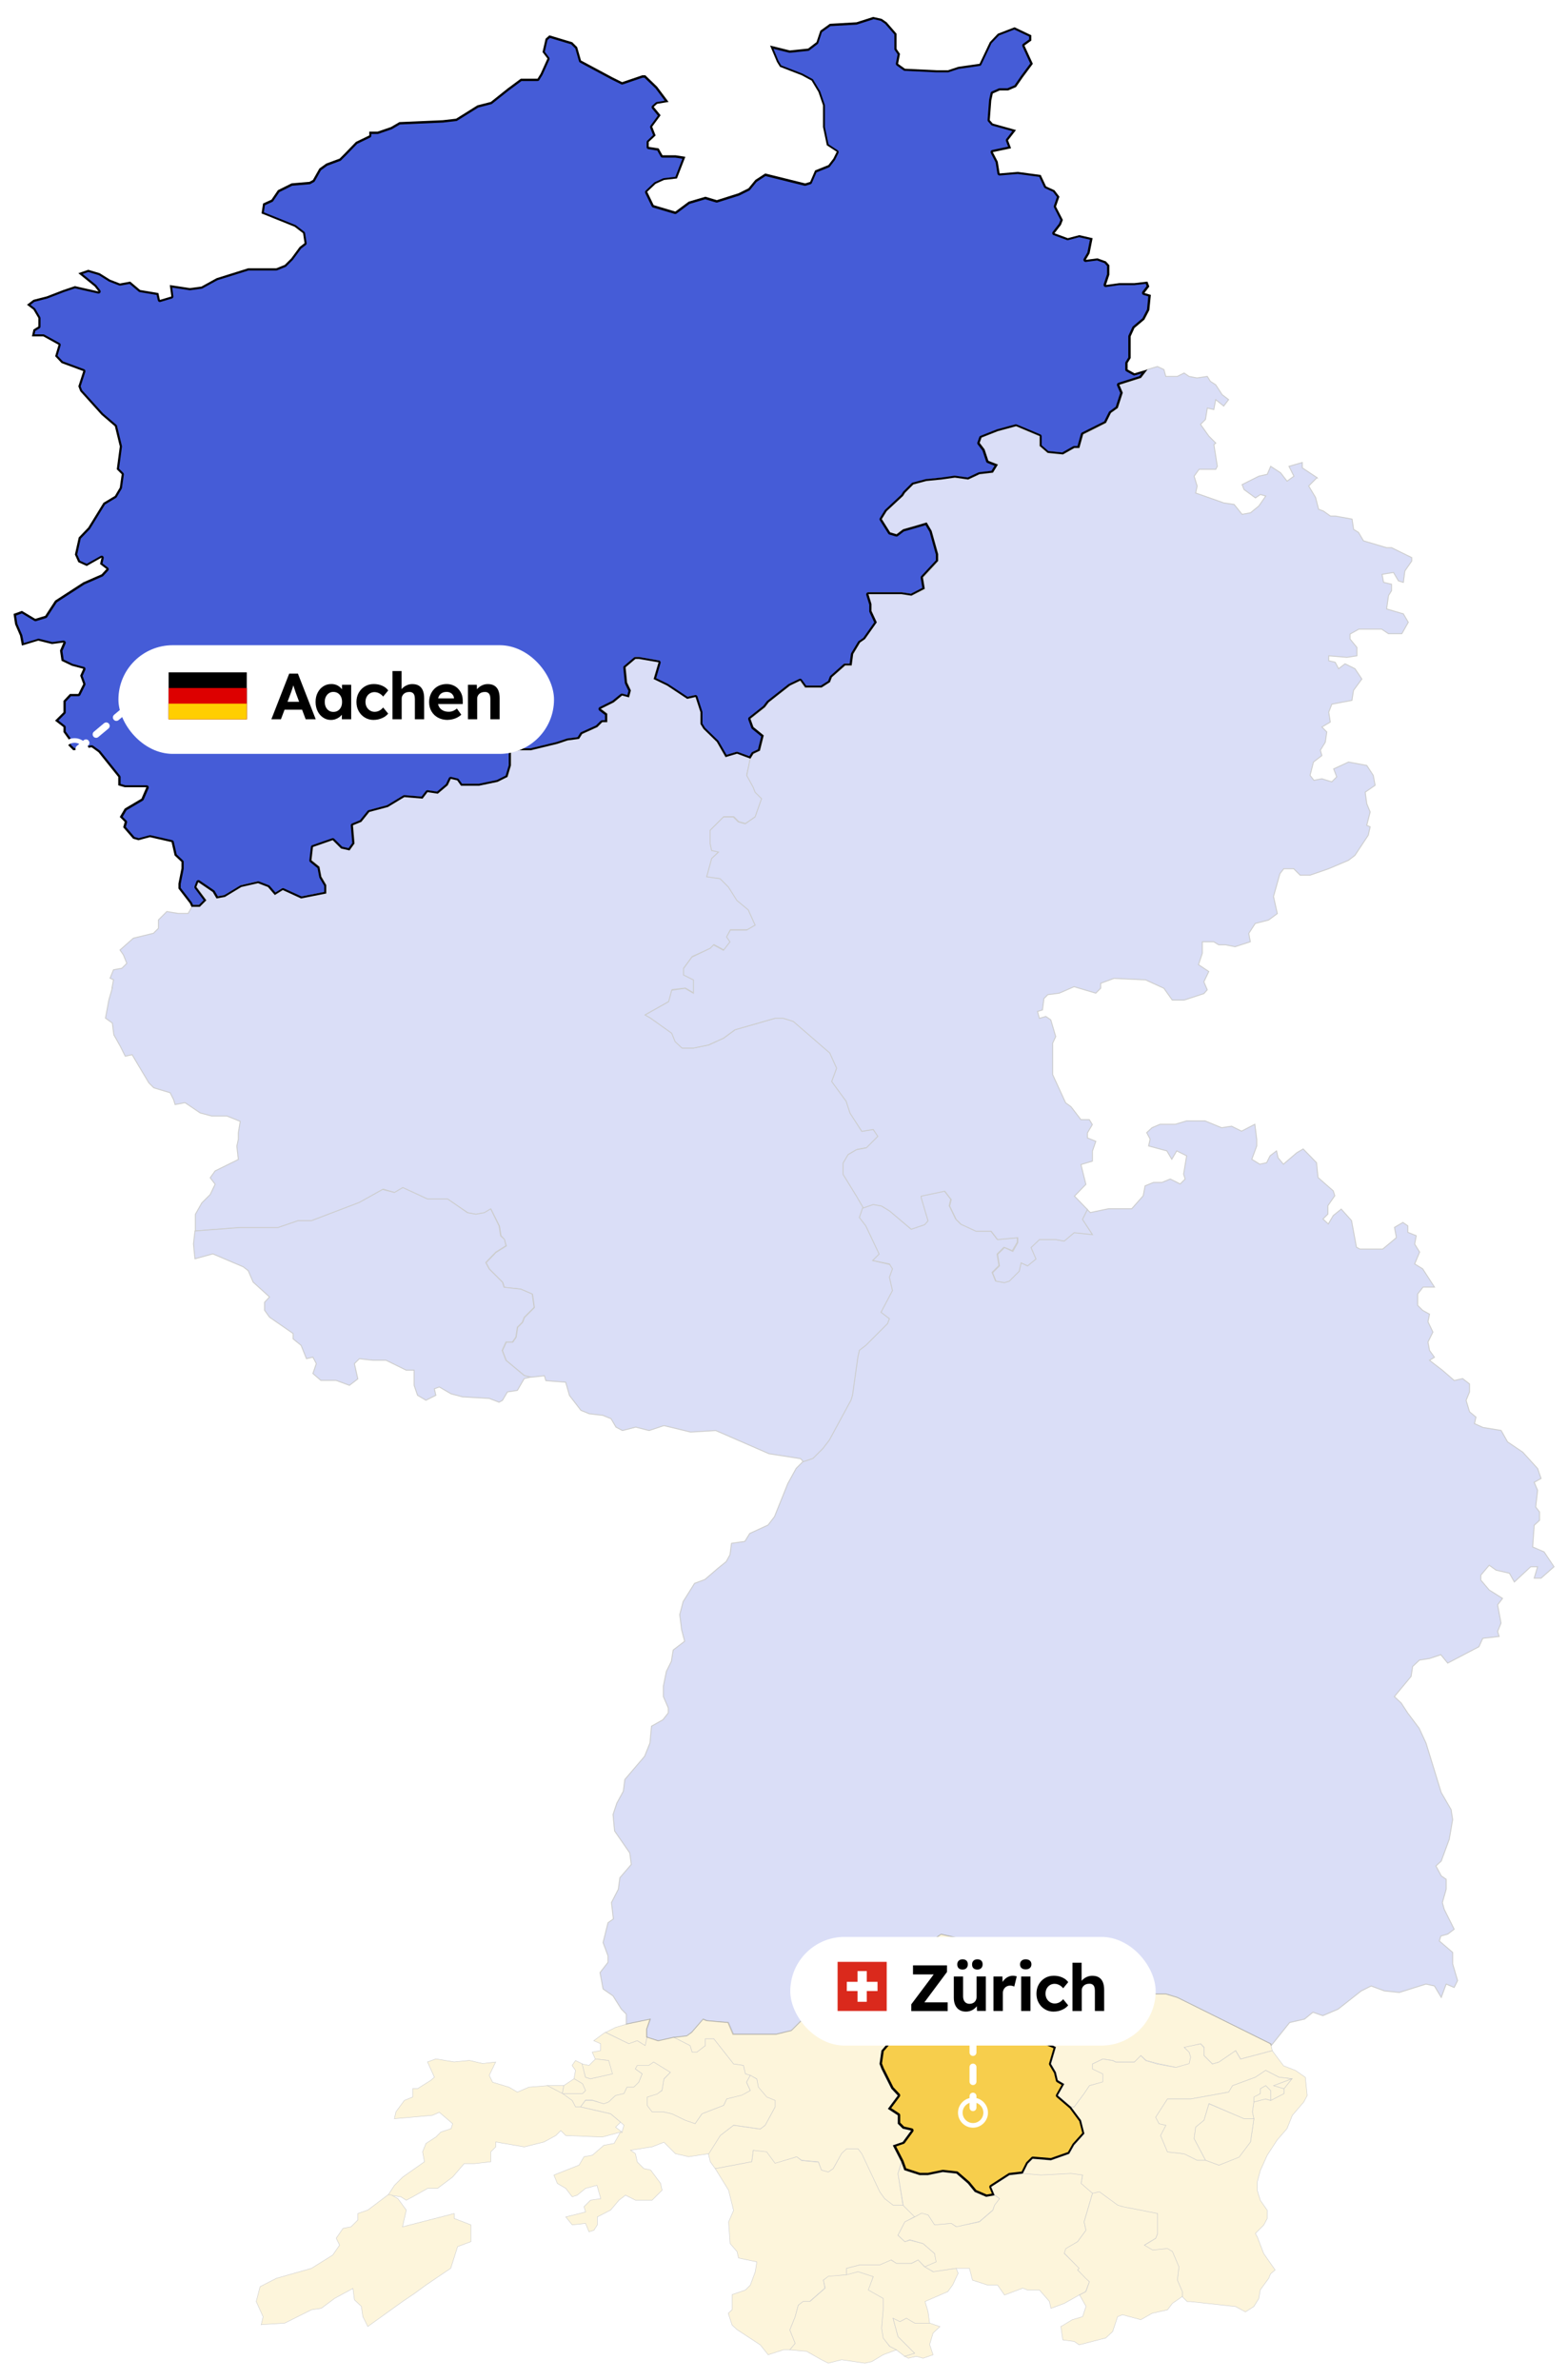 <?xml version="1.0" encoding="utf-8"?>
<svg xmlns="http://www.w3.org/2000/svg" id="Layer_1" version="1.1" viewBox="0 0 340 516">
  
  <defs>
    <style>
      .st0 {
        filter: url(#drop-shadow-2);
      }

      .st1 {
        fill-rule: evenodd;
      }

      .st1, .st2, .st3 {
        stroke: #000;
        stroke-miterlimit: 10;
      }

      .st1, .st3 {
        stroke-width: .1px;
      }

      .st1, .st3, .st4 {
        fill: #f7ce4c;
      }

      .st2 {
        stroke-width: .2px;
      }

      .st2, .st5 {
        fill: #455cd7;
      }

      .st6 {
        fill: #fff;
      }

      .st7 {
        stroke-dasharray: 2.86 2.86;
      }

      .st7, .st8, .st9 {
        fill: none;
        stroke: #fff;
        stroke-linecap: round;
        stroke-linejoin: round;
        stroke-width: 1.5px;
      }

      .st10 {
        fill: #da291c;
      }

      .st11 {
        filter: url(#drop-shadow-1);
      }

      .st12 {
        fill: #d00;
      }

      .st13 {
        fill: #ffce00;
      }

      .st14 {
        opacity: .2;
      }

      .st9 {
        stroke-dasharray: 3.15 3.15;
      }
    </style>
    <filter filterUnits="userSpaceOnUse" height="56.88" id="drop-shadow-1" width="137.52" x="-2.28" y="124.68">
      <feOffset dx="0" dy="5"/>
      <feGaussianBlur result="blur" stdDeviation="5"/>
      <feFlood flood-color="#000" flood-opacity=".4"/>
      <feComposite in2="blur" operator="in"/>
      <feComposite in="SourceGraphic"/>
    </filter>
    <filter filterUnits="userSpaceOnUse" height="71.76" id="drop-shadow-2" width="109.44" x="156.36" y="404.76">
      <feOffset dx="0" dy="5"/>
      <feGaussianBlur result="blur1" stdDeviation="5"/>
      <feFlood flood-color="#000" flood-opacity=".4"/>
      <feComposite in2="blur1" operator="in"/>
      <feComposite in="SourceGraphic"/>
    </filter>
  </defs>
  <g class="st14">
    <path class="st3" d="M225.42,430.87l2.15,1.4,1.82.41h2.89l2.48-.74,2.48-1.82,8.01,1.07h3.96l.74,1.07h2.81l2.56.83,20.22,9.99.33,1.49-6.85,1.82-1.07-1.82-3.63,2.48-1.4.41-1.82-1.82v-1.82l-.74-.74-3.55.83,1.07.99.33,1.07-.33,1.49-2.89.74-3.96-.83-2.48-.66-1.16-1.07-1.4,1.4h-4.04l-.66-.33-2.15-.33-2.23,1.07v1.07l2.23,1.07v1.82l-2.89.74-1.16,1.73-2.15,2.89h-.66l-2.89-2.48,1.4-2.48-1.4-.83-.41-1.73-1.07-1.82,1.07-3.63-.66-.33-3.63-1.49.33-1.82-1.07-.66-5.36-2.15-.83-1.16,1.16-.66,2.48,1.07,1.82-2.48-1.07-2.97-1.07.41.74-1.49h1.4l2.23.74Z" id="Thurgau_CH"/>
    <path class="st3" d="M195.13,439.12l-1.49,2.48-2.48,2.97-.41,2.89.41,1.07,2.15,4.29,1.4,1.49-2.15,2.89,2.15,1.4v1.82l1.07,1.07,1.82.41-1.82,2.48-2.15.74,1.82,3.55-.74,2.56,1.07,6.85h-2.15l-1.82-1.4-1.07-1.49-3.96-8.25-.74-1.07h-2.48l-1.07,1.07-1.82,3.22-1.07.74-1.49-.41-.66-1.82-3.63-.33-1.07-.74-4.7,1.49-1.82-2.48-2.89-.41-.33,2.48-7.92,1.49-1.07-1.49-.41-1.73,2.56-3.96,2.89-2.23,5.78.83,1.07-.83,2.15-3.96v-1.4l-1.82-.74-1.82-2.15-.33-1.82-1.4-.74-1.07-.33-.41-1.82-2.15-.33-4.29-5.45h-1.82v1.49l-1.82,1.4h-1.07l-.41-1.4-3.55-1.82,2.89-.33,1.07-.83,2.48-2.81.83.33,4.62.41,1.07,2.48h9.41l3.22-.74,2.15-2.15,2.89-1.07,1.07-1.07,5.03-.33,2.89.33,1.49,2.15,3.22,1.07h4.7Z" id="Aargau_CH"/>
    <path class="st3" d="M140.33,441.68l-.41,1.82-1.73-1.07-1.82.66-5.03-2.48,2.15-1.07,2.48-.74,5.12-1.07-.83,2.15.08,1.82Z" id="Basel-Stadt_CH"/>
    <path class="st1" d="M146.1,441.68l3.55,1.82.41,1.4h1.07l1.82-1.4v-1.49h1.82l4.29,5.45,2.15.33.41,1.82,1.07.33-.83,1.49.83,1.82-1.82,1.07-3.3.74-.66,1.4-4.7,1.82-1.49,2.15-2.15-.74-2.89-1.4-1.73-.41h-2.56l-1.07-1.4v-1.82l2.15-.74,1.07-.66.41-2.48,1.4-1.49-3.63-2.23-1.07.83h-2.48l-.41.66,1.49,1.07-.74,1.82-1.07,1.07h-1.49l-.66,1.4-1.82.41-1.49,1.4-1.07.41-2.48-.83h-1.49l-1.07,1.49h-1.07l-.74-1.4-2.15-1.49h4.37l.66-.66-.66-1.49-1.82-1.07.33-1.82-.74-1.07.74-1.07,1.49.74.66,2.89,1.07.33,4.7-1.07-.74-2.89-2.89-.33-.66-1.49,1.82-.33v-1.49l-1.49-.66,2.48-1.82,5.12,2.48,1.82-.66,1.73,1.07.41-1.82,2.48.74,3.3-.74ZM122.25,452.16l-.33,1.73-3.3-1.73h3.63Z" id="Basel-Landschaft_CH"/>
    <path class="st1" d="M275.85,444.57l2.48,3.3,2.56.99,2.15,1.49.41,3.96-.74,1.4-2.48,2.89-1.16,2.89-2.15,2.48-2.15,3.3-1.49,3.3-.66,2.48v1.82l.66,2.15,1.49,2.15v1.82l-.74,1.4-1.82,1.82.41.74,1.4,3.63,2.48,3.55-.99.83-.41.99-1.82,2.48-.33,1.9-1.07,1.73-1.82,1.16-2.15-1.16-9.74-1.07h-.74l-1.07-1.07v-1.07l-1.07-2.48.33-2.89-1.4-3.3-1.07-.66-3.3.33-1.73-1.07,2.48-1.49.41-1.07v-4.29l-7.59-1.49-1.07-.33-3.96-2.89-1.49.33-2.48-2.15.33-1.82-2.48-.33-6.6.33-3.88-.33,1.07-2.15,1.07-1.07,3.96.33,3.96-1.4,1.07-1.82,2.15-2.48-.66-2.97-2.15-2.89h.66l2.15-2.89,1.16-1.73,2.89-.83v-1.73l-2.23-1.07v-1.07l2.23-1.07,2.15.33.66.33h4.04l1.4-1.4,1.07,1.07,2.48.74,4.04.74,2.89-.83.33-1.4-.33-1.07-1.07-1.07,3.55-.74.74.83v1.73l1.82,1.82,1.4-.41,3.63-2.48,1.07,1.82,6.85-1.82ZM271.89,459.35l-.33-1.49.33-2.15,2.48-.66,1.16.33,2.89-1.49v-1.07l1.73-2.15-2.81-.33-2.89-1.49-2.23,1.49-4.95,1.82-.83,1.4-8.25,1.49h-5.03l-1.82,2.81-.74,1.16.74,1.4,1.49.33-1.16,2.23,1.49,3.55,3.63.41,2.81,1.4h1.82l2.89,1.07,4.37-1.82,2.48-3.22.74-5.03Z" id="Sankt_Gallen_CH"/>
    <path class="st1" d="M129.1,446.39l2.89.33.83,2.89-4.79,1.07-1.07-.33-.74-2.89,1.49.33,1.4-1.4ZM122.25,452.16l2.23-1.49,1.82,1.07.66,1.49-.66.66h-4.37l.33-1.73ZM134.88,462.23l.41-1.49-.74-.66-2.15-1.82-6.52-1.49,1.07-1.4h1.49l2.48.74,1.07-.41,1.49-1.4,1.82-.41.66-1.4h1.49l1.07-1.07.74-1.82-1.49-1.07.41-.74h2.48l1.07-.74,3.63,2.23-1.4,1.4-.41,2.48-1.07.83-2.15.66v1.82l1.07,1.4h2.48l1.82.41,2.89,1.4,2.15.74,1.49-2.15,4.7-1.82.66-1.4,3.3-.83,1.82-.99-.83-1.82.83-1.49,1.4.83.33,1.73,1.82,2.15,1.82.74v1.4l-2.15,3.96-1.07.83-5.78-.83-2.89,2.23-2.48,3.96-4.37.66-2.89-.66-2.48-2.48-2.56.99-4.7.74,1.07.74.41,1.82,1.4,1.4,1.49.33,2.15,2.89.33,1.49-2.15,2.15h-3.63l-2.15-1.07-1.4,1.07-1.82,2.15-2.89,1.49v1.73l-.74,1.16-1.07.33-.74-1.82-2.89.33-1.4-1.73,4.29-1.07-.33-1.16,1.4-1.4,2.23-.33-.83-2.89-2.48.66-1.82,1.49-1.07.33-1.4-1.82-1.82-1.07-.74-1.82,5.45-2.15,1.07-1.82,1.82-.33,2.48-2.15,2.23-.41,1.4-2.48h.33Z" id="Solothurn_CH"/>
    <path class="st3" d="M104.59,447.38l2.89-.33-1.4,2.89.74,1.49,3.55,1.07,1.82,1.07,2.48-1.07,4.04-.33,3.3,1.73,2.06,1.49.74,1.4h1.07l6.52,1.49,2.15,1.82-1.07,1.07,1.4,1.07h-.33l-3.96,1.07-7.92-.33-1.07-1.07-1.07,1.07-2.56,1.4-4.29,1.07-6.19-1.07v1.07l-1.07,1.07v2.15l-3.55.41h-2.23l-2.48,2.89-3.3,2.48h-2.15l-3.22,1.82-1.4.74-1.16-.74-2.15-.33h-.66l1.4-2.15,1.82-1.82,4.7-3.3-.41-2.15.74-1.82,2.15-1.4,1.07-1.07,2.23-.74.33-1.07-2.89-2.48-1.49.66-8.25.74.33-1.49,1.82-2.48,1.82-.74v-1.82h1.07l2.89-1.82.74-.66-1.49-3.3,1.82-.66,3.96.66,3.3-.33,2.81.66Z" id="Jura_CH"/>
    <path class="st3" d="M56.64,504l.41-1.73-1.49-3.3.83-3.22,3.55-1.82,7.59-2.15,4.62-2.89,1.49-2.15-.74-1.49,1.49-2.15,1.73-.33,1.49-1.49v-1.4l2.15-.74,4.37-3.3h.66l1.49.83,1.82,2.48-.83,3.63,11.22-2.89v1.07l3.63,1.4v3.63l-2.89,1.07-1.49,4.7-5.36,3.63-2.48,1.82-2.56,1.73-7.59,5.45-1.07-2.15-.33-2.23-1.49-1.4-.33-2.48-3.96,2.15-2.89,2.15-2.15.33-5.78,2.89-5.12.33Z" id="Neuchtel_CH"/>
    <path class="st3" d="M195.79,478.08l2.56,2.48-2.15,1.16-1.49,2.89,1.49,1.4,1.07-.33,2.89.74,2.48,2.15.41,1.82-2.48,1.07-1.49-1.49-1.49.74h-3.22l-1.07-.74-2.48,1.07h-4.37l-2.89.74v1.4l-3.96.41-1.07.74.33,1.73-3.3,2.89h-1.4l-1.07.83-.66,2.48-1.16,2.89,1.16,2.89-1.16,1.4h-1.4l-3.3,1.07-1.73-2.15-5.03-3.3-1.07-.99-.83-2.56.83-.74v-3.3l2.89-.99,1.07-1.07,1.07-2.89.33-2.15-3.96-.83-.33-1.4-1.49-1.73-.33-4.7,1.07-2.48-1.07-4.37-2.89-4.7,7.92-1.49.33-2.48,2.89.33,1.82,2.48,4.7-1.4,1.07.83,3.63.33.66,1.73,1.49.41,1.07-.74,1.82-3.3,1.07-.99h2.48l.83,1.07,3.88,8.25,1.07,1.49,1.82,1.4h2.15Z" id="Lucerne_CH"/>
    <path class="st3" d="M198.35,480.64l-2.48-2.48-1.16-6.93.83-2.48.66,1.73,3.3,1.07h1.73l3.3-.66,2.81.33,2.48,2.15,1.49,1.82,2.48,1.07,1.9-.33,1.07.74-1.07,1.4-.41,1.07-2.89,2.48-4.95,1.16-1.16-.74-3.63.33-1.4-2.15-1.49-.33-1.4.74Z" id="Zug_CH"/>
    <path class="st3" d="M207.35,491.78l-4.95.74-1.9-1.07,2.48-1.07-.33-1.82-2.48-2.15-2.89-.83-1.07.41-1.49-1.4,1.49-2.89,2.15-1.07,1.49-.83,1.4.41,1.4,2.15,3.63-.33,1.07.74,5.03-1.07,2.89-2.48.41-1.16,1.07-1.4-1.07-.83-.83-1.73,4.04-2.48,2.89-.41,3.96.33,6.52-.33,2.48.33-.33,1.82,2.48,2.15-1.82,6.19.41,1.82-1.82,2.48-2.48,1.49-.41,1.07,3.3,3.22-.41.33,1.82,1.82.74.74-.83,2.15-1.4.74-3.22,1.82-2.89,1.07-.33-1.49-2.15-2.48h-2.56l-1.07-.41-3.96,1.49-1.49-2.15h-2.15l-3.3-1.07-.66-2.56h-2.89Z" id="Schwyz_CH"/>
    <path class="st3" d="M234.09,497.56l1.4-.74.74-2.15-.83-.74-1.73-1.82.33-.33-3.22-3.3.33-.99,2.56-1.49,1.82-2.48-.41-1.82,1.82-6.19,1.49-.33,3.96,2.89,1.07.33,7.59,1.49v4.29l-.41,1.07-2.48,1.49,1.82,1.07,3.22-.33,1.07.66,1.4,3.3-.33,2.89,1.07,2.48v1.07l-2.15,1.49-1.07,1.4-3.3.74-2.48,1.4-3.96-1.07-1.07.41-1.07,3.22-1.49,1.4-5.78,1.49-1.07-.74-2.48-.33-.41-2.89,2.48-1.49,2.23-.66.74-2.23-1.4-2.48Z" id="Glarus_CH"/>
    <path class="st3" d="M200.5,491.45l1.82,1.07,5.03-.74.41,1.07-1.16,2.48-1.07,1.49-4.95,2.15.66,2.23.33,2.48h-3.22l-1.82-1.07-1.4.74-1.49-.74,1.07,3.96,3.63,3.63-2.15.66-1.82-1.4-1.4-.74-1.49-1.82-.33-2.15.33-3.96v-2.48l-3.3-1.82,1.16-2.89-3.3-1.07-2.48.74v-1.49l2.89-.74h4.29l2.48-1.07,1.16.74h3.3l1.4-.74,1.4,1.49Z" id="Nidwalden_CH"/>
    <path class="st1" d="M194.39,509.44l-2.89,1.07-2.48,1.49-1.49.33-5.03-.74-2.89.74-1.49-.74-3.22-1.82-3.63-.33,1.16-1.4-1.16-2.89,1.16-2.89.66-2.48,1.07-.83h1.49l3.3-2.89-.41-1.73,1.07-.83,3.96-.33,2.48-.66,3.3,1.07-1.07,2.89,3.22,1.82v2.48l-.33,3.96.33,2.15,1.4,1.82,1.49.74ZM196.2,510.85l2.15-.66-3.63-3.63-1.07-3.96,1.49.74,1.4-.74,1.82,1.07h3.3l2.15.74-1.49,1.4-.74,2.48.74,2.23-2.15.74-1.49-.41-1.73.41-.74-.41Z" id="Obwalden_CH"/>
    <path class="st3" d="M271.89,455.71l-.33,2.15.33,1.49h-2.15l-7.59-3.3-1.07,3.63-1.82,1.49-.33,2.48,2.48,4.7h-1.82l-2.81-1.4-3.63-.41-1.49-3.55,1.16-2.23-1.49-.33-.74-1.4.74-1.16,1.82-2.81h5.03l8.25-1.49.83-1.4,4.95-1.82,2.23-1.49,2.89,1.49,2.81.33-3.96,1.49,2.23.66v1.07l-2.89,1.49v-2.15l-1.07-1.07-1.16.66v1.07l-1.4.83v.99Z" id="Appenzell_Ausserrhoden_CH"/>
    <path class="st1" d="M280.14,450.68l-1.73,2.15-2.23-.66,3.96-1.49ZM271.89,459.35l-.74,5.03-2.48,3.3-4.37,1.73-2.89-1.07-2.48-4.7.33-2.48,1.82-1.49,1.07-3.55,7.59,3.22h2.15ZM275.52,455.38l-1.07-.33-2.56.66v-1.07l1.4-.74v-1.07l1.16-.66,1.07,1.07v2.15Z" id="Appenzell_Innerrhoden_CH"/>
    <path class="st1" d="M225.42,430.87l-2.23-.74h-1.4l-.74,1.49-2.89,1.73-2.89-.33-1.82-1.4v-2.89h-3.22l-3.3,3.55-1.73-.66-3.3.66-3.22,1.49h-1.07l-3.22-1.82-1.82-2.89.74-1.07,2.48-1.49.41-1.73,1.4-1.82,5.03-1.07,1.16-.41-.83-1.4,1.16-.74,3.3.74.33,2.89h1.4l.33-2.15h1.82l1.82,2.48h2.15l.41,1.07-1.07,1.82,1.07,2.89,3.22-.74.74-1.82h1.82l2.48,1.49,1.82,1.4-.33,1.49ZM206.27,437.72l-.74,2.48-1.07.41-1.4-1.07,1.4-1.82h1.82Z" id="Schaffhausen_CH"/>
  </g>
  <g class="st14">
    <path class="st2" d="M24.28,214.22l.33-1.82-.74-.33.74-1.82,1.82-.33,1.07-1.07-.74-1.82-.74-1.07,2.89-2.56,4.37-1.07,1.07-1.07v-1.82l1.82-1.82,2.48.41h2.15l.83-1.49h1.73l1.4-1.4-2.15-2.89.41-1.07,3.22,2.15.74,1.4,1.82-.33,3.55-2.15,3.63-.83,2.15.83,1.49,1.73,1.73-1.07,3.96,1.82,5.45-1.07v-1.82l-1.07-1.82-.41-2.15-1.73-1.4.33-2.89,4.29-1.49,1.82,1.82,1.82.41,1.07-1.49-.33-3.96,1.82-.74,1.73-2.15,3.96-1.07,3.63-2.15,3.96.33,1.07-1.4,2.23.33,2.15-1.82.66-1.4,1.49.33.74,1.07h3.96l3.96-.74,2.15-1.07.74-2.48v-2.89l1.82-.41h2.48l5.78-1.4,2.15-.74,2.48-.33.83-1.07,3.22-1.49,1.07-1.07h1.07v-1.82l-1.4-1.07,2.89-1.4,1.73-1.49,1.49.41.33-1.49-.74-1.82-.33-3.22,2.15-1.82h.74l4.29.74-1.07,3.63,2.89,1.4,4.37,2.89,1.82-.33,1.07,3.22v2.48l.66,1.16,2.89,2.89,1.82,3.22,2.48-.74,2.97,1.07-.83,3.63,1.49,2.48.41,1.16,1.4,1.4-1.4,3.96-2.15,1.49-1.49-.41-1.07-1.07h-2.15l-2.89,2.89v2.89l.33,1.49,1.49.33-1.49,1.4-1.07,3.96,2.89.41,1.82,1.82,1.82,2.89,2.48,2.15,1.49,3.3-1.82.99h-3.63l-.74,1.49.83,1.07-1.49,1.82-2.15-1.16-.83.83-3.88,1.73-1.82,2.48v1.49l2.15,1.07v2.89l-1.82-1.07-2.89.33-.66,2.56-5.12,2.89,1.16.74,4.62,3.22.83,1.82,1.4,1.4h2.48l3.3-.66,3.22-1.49,2.48-1.82,8.67-2.48h1.82l2.15.66,7.92,6.85,1.49,3.3-1.07,2.89,3.22,4.29.74,2.48,2.48,4.04,2.48-.41,1.16,1.49-2.48,2.48-2.23.41-1.82,1.07-1.07,1.82v2.48l2.89,4.7,1.49,2.48-.83,2.23,1.49,1.82,2.89,6.11-1.4,1.4,3.55.83.83.99-.83,1.82.83,2.89-2.56,4.7,1.73,1.4-.33,1.07-4.7,4.7-1.4,1.07-.33,1.49-1.16,8.25-.33,1.07-4.7,8.67-1.4,1.82-2.15,2.15-2.23.74-.66-.74-6.85-1.07-11.55-5.03-5.45.33-5.78-1.4-3.22,1.07-2.89-.74-2.89.74-1.4-.74-1.07-1.82-1.82-.74-2.89-.33-1.82-.74-2.48-3.22-.83-2.89-4.29-.33-.33-1.07-2.89.33-1.4-.33-3.96-3.3-.83-2.15.83-1.82h1.4l.74-1.07.33-2.15,1.07-1.07.41-1.07,2.15-2.15-.41-2.89-2.48-1.07-3.63-.41-.33-1.07-2.89-2.89-.74-1.4,2.15-2.23,2.23-1.4-.41-1.4-.74-.83-.33-2.06-1.82-3.63-1.4.74-1.82.33-1.82-.33-4.29-2.89h-4.37l-5.36-2.48-1.82.99-2.48-.74-5.12,2.89-10.4,3.96h-2.89l-4.37,1.49h-8.25l-9.74.74v-3.63l1.4-2.48,1.82-1.82,1.07-2.23-1.07-1.4,1.07-1.49,5.03-2.48-.33-2.89.33-1.49v-1.4l.41-2.48-2.89-1.16h-3.3l-2.48-.66-3.3-2.23-2.15.41-.33-1.07-.74-1.49-3.55-1.07-1.07-1.07-2.56-4.29-1.07-1.82-1.49.33-1.07-2.15-1.4-2.48-.33-2.56-1.49-1.07.74-3.96.74-2.56Z" id="Rheinland-Pfalz_DE"/>
    <path class="st2" d="M42.28,272.98l-.33-3.3.33-2.81,9.74-.74h8.25l4.37-1.49h2.89l10.4-3.96,5.03-2.81,2.56.66,1.82-1.07,5.36,2.48h4.37l4.29,2.97,1.82.33,1.82-.33,1.4-.83,1.82,3.71.33,2.15.83.74.33,1.4-2.23,1.4-2.15,2.23.74,1.4,2.89,2.89.33,1.07,3.63.41,2.48,1.07.41,2.89-2.15,2.15-.41,1.07-1.07,1.07-.33,2.15-.74,1.07h-1.4l-.83,1.82.83,2.15,3.96,3.3,1.4.33-1.4.33-1.49,2.56-2.15.33-1.07,1.82-.74.41-2.15-.83-5.78-.33-2.48-.66-2.56-1.49-1.07.41.33,1.4-2.15,1.07-1.82-1.07-.74-2.15v-3.3h-1.73l-4.37-2.15h-2.89l-2.89-.33-1.07,1.07.74,3.3-1.82,1.4-2.89-1.07h-3.3l-1.73-1.49.74-2.15-.74-1.4-1.4.33-1.16-2.89-1.73-1.4v-1.16l-5.12-3.55-1.07-1.49v-1.73l1.07-1.16-3.55-3.22-1.07-2.48-1.07-.83-6.6-2.81-3.88,1.07Z" id="Saarland_DE"/>
    <path class="st2" d="M275.52,443.09l-20.22-10.07-2.48-.74h-2.89l-.83-1.07h-3.88l-7.92-1.07-2.48,1.82-2.56.74h-2.89l-1.82-.41-2.15-1.4.33-1.49-1.82-1.4-2.48-1.49h-1.82l-.74,1.82-3.3.83-.99-2.97,1.07-1.82-.41-1.07h-2.15l-1.82-2.48h-1.82l-.33,2.15h-1.4l-.41-2.89-3.3-.74-.99.74.74,1.4-1.16.41-4.95,1.07-1.49,1.82-.41,1.73-2.48,1.49-.74,1.07,1.82,2.89,3.3,1.82h.99l3.3-1.49,3.22-.66,1.82.66.33,1.07-.74,1.82-.33,2.48h-1.82l-2.15-2.06h-2.15l-2.15,1.07-.83,2.15-2.06.33h-4.79l-3.3-1.07-1.4-2.15-2.89-.33-4.95.33-1.16,1.07-2.89,1.07-2.15,2.15-3.3.83h-9.33l-1.07-2.56-4.7-.41-.74-.33-2.48,2.89-1.07.74-2.89.33-3.3.74-2.48-.83v-1.65l.74-2.23-5.12,1.07v-2.15l-1.07-1.07-1.82-2.89-2.15-1.49-.66-3.55,1.73-2.23v-1.4l-1.07-2.89,1.07-4.29,1.16-.83-.41-3.55,1.49-2.89.33-2.48,2.48-2.89-.33-2.48-3.3-4.79-.33-3.55.83-2.48,1.4-2.56.33-2.56,4.29-5.03,1.16-2.89.33-3.63,2.48-1.4,1.16-1.49v-1.07l-1.07-2.48v-2.23l.66-3.22,1.07-2.15.41-2.48,2.48-1.9-.66-2.48-.41-3.3.74-2.81,2.48-3.96,2.23-.83,2.89-2.48,1.73-1.4.83-1.49.33-2.48,2.89-.41,1.07-1.73,3.96-1.82,1.4-1.82,2.89-7.18,1.82-3.3,1.4-1.4,2.23-.74,2.15-2.15,1.4-1.82,4.7-8.67.33-1.07,1.16-8.25.33-1.49,1.4-1.07,4.7-4.7.41-1.07-1.82-1.4,2.48-4.7-.66-2.89.66-1.82-.66-1.07-3.63-.74,1.4-1.4-2.89-6.11-1.4-1.82.74-2.15,2.15-.83,1.82.41,1.82,1.07,4.62,3.96,2.89-1.07.74-.74-1.49-4.95v-.41l5.12-1.07,1.4,1.82-.33,1.4,1.4,2.89,1.07,1.07,3.3,1.49h3.22l1.4,1.82,4.37-.41v1.07l-1.07,1.82-1.82-.74-1.49,1.49.41,2.48-1.49,1.49.74,1.82,1.82.33,1.07-.33,2.15-2.15.41-1.82,1.4.66,1.82-1.4-1.07-2.48,1.82-1.82h3.55l1.82.33,2.15-1.82,3.96.33-2.15-3.22,1.07-2.15.74.74,3.96-.83h5.03l2.48-2.81.41-2.15,1.82-.74h1.82l1.82-.74,2.15,1.07,1.07-1.07-.33-1.07.66-3.96-2.15-1.07-1.07,1.82-1.07-1.82-3.96-1.07.33-1.49-.74-1.4,1.16-1.07,1.73-.74h3.3l2.48-.74h3.96l3.63,1.49,2.15-.33,2.15,1.07,2.89-1.49.41,3.3v1.4l-1.07,2.89,1.73,1.07,1.49-.33.74-1.49,1.4-1.07.33,1.49,1.16,1.4,2.89-2.48,1.4-.83,2.89,2.97.33,3.22,3.3,2.89.33,1.07-1.49,2.15v1.82l-1.07,1.07,1.16,1.07,1.07-1.82,1.73-1.4,2.23,2.48,1.07,5.78.74.41h4.95l2.97-2.48-.41-2.23,1.82-1.07,1.07.74v1.4l1.82.74-.33,1.82,1.07,1.73-1.07,2.56,1.73,1.07,2.56,3.96h-2.48l-1.16,1.49v2.48l1.07,1.07,1.49.83-.33,1.65,1.07,2.23-1.07,2.15.33,1.82,1.07,1.49-1.07.66,2.89,2.23,2.48,2.15,1.82-.41,1.49,1.16v1.73l-.74,1.82.74,2.48,1.4,1.16-.33,1.4,1.82.83,3.96.66,1.4,2.48,3.3,2.23,3.22,3.55.74,2.15-1.49.83.74,1.73-.41,3.63.83,1.07v1.82l-1.16,1.07-.33,4.7,2.48,1.07,2.15,3.22-2.81,2.48h-1.49l.74-2.48h-1.49l-3.55,3.3-1.07-1.9-2.89-.66-1.49-1.07-1.82,2.15v1.07l1.82,2.15,2.89,1.82-1.07,1.4.74,3.96-.74,1.82.33,1.07-3.55.41-.83,1.82-6.77,3.55-1.49-1.82-2.48.83-2.15.33-1.49,1.4-.33,2.15-3.63,4.37,1.49,1.4,1.4,2.15,2.48,3.3,1.49,3.22,3.3,10.73,2.15,3.71.33,2.15-.74,4.29-1.73,4.7-1.16,1.07,1.16,2.15,1.07.74v2.15l-.83,2.89.41,1.49,2.15,4.29-1.4,1.07-1.49.41-.33,1.07,2.89,2.48v2.48l1.07,3.63-.74,1.49-1.73-.74-1.07,2.89-1.49-2.48-1.82-.41-5.78,1.82-3.22-.33-2.89-1.07-2.15,1.07-5.03,3.96-3.3,1.4-2.15-.74-1.82,1.49-3.22.74-3.96,4.95-.25-.33Z" id="Baden-Wrttemberg_DE"/>
    <path class="st2" d="M285.59,103.54l-1.82,1.82,1.49,2.48.66,2.56,1.07.41,1.49,1.07h1.07l3.63.66.33,2.23,1.07.66,1.07,1.82,5.03,1.49h1.07l4.37,2.15v.74l-1.49,2.15-.33,2.48-1.07-.33-1.07-1.82-2.48.41.33,1.73,1.73.41v1.4l-.66,1.07-.41,2.89,3.63,1.07,1.07,1.82-1.4,2.48h-2.89l-1.49-.99h-4.95l-1.9,1.07v1.07l1.49,1.82v1.82l-2.15.33-3.96-.33v1.07l1.4.33.74,1.4,1.4-1.07,2.15,1.07,1.49,2.23-1.82,2.48-.33,2.15-4.37.83-.66,1.73.33,2.15-1.82,1.07,1.07,1.07-.33,2.23-1.07,1.73.33,1.16-1.82,1.4-.74,2.89.83,1.07,1.73-.33,2.15.66,1.07-1.07-.66-1.73,3.22-1.49,3.96.74,1.4,2.15.41,2.15-2.15,1.49.33,2.48.74,1.82-.74,2.89.74.33-.41,1.82-2.89,4.37-1.4,1.07-4.29,1.82-4.04,1.4h-2.15l-1.4-1.4h-2.15l-.83,1.07-1.4,4.95.83,3.71-1.9,1.4-2.89.74-1.4,2.15.33,1.82-3.3,1.07-2.06-.41h-1.49l-1.07-.66h-2.48v2.48l-.83,2.48,2.23,1.49-1.07,2.23.74,1.73-.74.83-4.29,1.4h-2.56l-1.82-2.56-3.96-1.82-6.85-.33-2.89,1.07v1.07l-1.07,1.07-4.7-1.4-3.22,1.4-2.48.33-.83.83-.33,2.48-1.07.33.41,1.49,1.4-.41,1.07.74,1.07,3.63-.66,1.4v6.85l2.81,6.11,1.16.83,2.15,2.81h1.82l.66,1.07-1.07,1.82v1.07l1.82.74-.74,2.15v2.15l-2.48.74,1.07,4.29-2.48,2.56,2.81,2.89-1.07,2.15,2.15,3.3-3.96-.41-2.15,1.82-1.82-.33h-3.55l-1.82,1.73,1.07,2.48-1.82,1.49-1.4-.66-.41,1.82-2.15,2.15-1.07.33-1.82-.33-.74-1.82,1.49-1.49-.41-2.48,1.49-1.49,1.82.83,1.07-1.9v-1.07l-4.37.41-1.4-1.82h-3.3l-3.22-1.49-1.07-1.07-1.4-2.89.33-1.4-1.4-1.82-5.12,1.07v.33l1.49,5.03-.74.83-2.89.99-4.7-3.96-1.73-1.07-1.82-.33-2.15.74-1.49-2.56-2.89-4.7v-2.48l1.07-1.82,1.82-1.07,2.15-.41,2.48-2.48-.99-1.49-2.48.41-2.56-3.96-.83-2.56-3.14-4.29,1.07-2.89-1.49-3.3-7.92-6.85-2.15-.66h-1.82l-8.67,2.48-2.48,1.82-3.3,1.49-3.22.66h-2.48l-1.49-1.4-.74-1.82-4.62-3.3-1.16-.66,5.12-2.89.66-2.48,2.89-.41,1.82,1.07v-2.89l-2.15-1.07v-1.4l1.82-2.48,3.96-1.9.74-.74,2.15,1.16,1.4-1.82-.74-1.07.83-1.49h3.55l1.82-1.07-1.49-3.3-2.48-2.06-1.82-2.89-1.82-1.82-2.89-.41,1.07-3.96,1.49-1.4-1.49-.33-.33-1.49v-2.89l2.89-2.89h2.15l1.07,1.07,1.49.41,2.15-1.49,1.4-3.96-1.4-1.4-.41-1.07-1.4-2.56.74-3.63.66-1.07,1.49-.74.74-3.22-2.23-1.82-.66-1.73,3.22-2.56.74-1.07,4.62-3.63,2.23-1.07,1.07,1.49h3.55l1.82-1.16.41-1.07,2.89-2.48h1.4l.33-2.48,1.49-2.56,1.07-.83,2.48-3.55-1.07-2.48v-1.49l-.66-2.15h7.18l2.15.33,2.89-1.4-.33-2.48,3.3-3.63v-1.49l-1.49-5.03-1.07-1.82-2.23.74-2.89.74-1.4,1.07-1.4-.41-1.82-2.89,1.07-1.73,3.55-3.3.41-.66,1.82-1.82,2.89-.83,3.22-.25,2.89-.41,2.89.41,2.48-1.16,2.89-.33,1.07-1.82-2.15-.66-.74-2.56-1.07-1.49.41-1.07,3.55-1.4,3.96-1.07,5.12,2.15v2.15l1.73,1.49,3.3.33,2.48-1.4h1.07l.83-2.89,4.95-2.48,1.07-2.23,1.49-1.07,1.07-3.3-.74-1.73,4.7-1.49,1.4-1.82,2.23-.66,1.4.66.41,1.49h2.48l1.49-.74,1.07.74,1.73.33,2.23-.33.66,1.07,1.16.74,1.4,2.15,1.4,1.07-1.07,1.4-1.73-1.4-.41,2.15-1.4-.33-.41,2.48-1.07,1.07,1.82,2.56,1.49,1.49-.41.33.74,4.7-.33.66h-3.63l-1.07,1.49.66,2.15-.33,1.49,6.11,2.15,2.23.33,1.73,2.15,1.82-.33,1.82-1.49,1.49-2.15-1.16-.33-1.07.74-2.48-1.82-.41-1.07,3.63-1.82,1.82-.41.74-1.73,2.15,1.4,1.4,1.82,1.49-1.07-1.07-2.15,2.89-.83v1.16l3.22,2.15Z" id="Hessen_DE"/>
  </g>
  <g id="Zrich_CH">
    <path class="st4" d="M211.53,475.01l-1.45-1.77-2.5-2.17s-.08-.05-.12-.05l-2.97-.33-3.29.66h-1.77s-3.12-1.03-3.12-1.03l-.62-1.71-1.71-3.34,1.9-.66s.08-.04.11-.08l1.82-2.48c.04-.06.06-.14.03-.21-.03-.07-.09-.13-.16-.14l-1.75-.4-.96-.96v-1.72c0-.08-.04-.15-.1-.19l-1.94-1.27,2-2.69c.07-.09.06-.21-.02-.29l-1.4-1.49-2.11-4.24-.38-1,.4-2.76,2.43-2.84,1.46-2.42,2.04-.39c.08-.02.15-.07.17-.15l.71-2.06,2.01-1.01h2l1.94,1.94-1.28,1.66s-.05.11-.05.17c0,.06.04.12.09.15l1.4,1.07s.09.05.14.05c.03,0,.06,0,.08-.02l1.07-.41c.06-.02.11-.08.13-.14l.83-2.48.26-2.53.81-1.83c.02-.05.02-.12,0-.17l-.36-.94,3.14-3.37h2.81v2.66c0,.07.03.14.09.18l1.82,1.4s.07.04.11.05c0,0,2.91.33,2.92.33.04,0,.08-.01.12-.03l2.89-1.73.82-.31.95,2.56-1.56,2.23-2.39-.93s-.05-.02-.08-.02c-.04,0-.08.01-.12.03l-1.07.66c-.05.03-.09.08-.1.14s0,.12.03.17l.74,1.16s.06.07.11.09l5.36,2.15.91.56-.3,1.66c-.02.11.04.21.14.25l3.63,1.49.47.24-1.02,3.45c-.02.06-.01.13.02.18l1.07,1.82.39,1.67c.01.06.05.11.11.14l1.21.71-1.29,2.28c-.05.09-.03.21.05.29l2.89,2.48,2.11,2.85.67,2.69-2.15,2.39-1.06,1.87-3.88,1.37s-3.88-.34-3.89-.34c-.06,0-.12.02-.16.07l-1.07,1.07-1.06,2.09-2.77.32s-.07.02-.1.04l-3.96,2.56c-.09.06-.13.18-.09.28l.64,1.55-1.47.27-2.36-1.02Z"/>
    <path d="M213,429.18v2.43c0,.14.07.28.18.36l1.82,1.4c.07.05.14.08.23.09l2.89.33s.03,0,.05,0c.08,0,.16-.02.24-.07l2.85-1.71.6-.23.83,2.23-1.39,1.99-2.22-.86c-.05-.02-.11-.03-.16-.03-.08,0-.17.02-.24.07l-1.07.66c-.1.06-.18.17-.21.29-.03.12,0,.25.06.35l.74,1.16c.05.08.13.14.21.18l5.33,2.13.77.48-.27,1.51c-.04.21.08.42.28.5l3.6,1.47.32.16-.96,3.26c-.04.12-.02.25.04.36l1.04,1.76.4,1.67c.03.12.11.23.21.29l1.02.6-1.18,2.08c-.11.19-.07.43.1.57l2.85,2.44,2.06,2.78.66,2.56-2.06,2.29s-.04.05-.06.08l-.99,1.75-3.71,1.31-3.86-.32s-.03,0-.04,0c-.12,0-.24.05-.32.13l-1.07,1.07s-.06.07-.09.12l-.96,1.92-2.64.3c-.07,0-.14.03-.2.07l-3.96,2.56c-.18.12-.26.35-.18.56l.53,1.29-1.12.2-2.25-.97-1.42-1.73s-.03-.04-.05-.06l-2.48-2.15c-.07-.06-.16-.1-.25-.11l-2.97-.33s-.03,0-.05,0c-.03,0-.06,0-.09,0l-3.17.65h-1.7l-3.02-.98-.58-1.61s-.01-.04-.02-.05l-1.58-3.08,1.65-.57c.09-.03.16-.09.22-.16l1.82-2.48c.09-.12.11-.29.06-.43-.05-.14-.18-.25-.33-.29l-1.69-.38-.85-.85v-1.63c0-.15-.08-.3-.21-.38l-1.74-1.14,1.86-2.5c.13-.18.12-.43-.03-.59l-1.36-1.44-2.1-4.19-.37-.96.38-2.64,2.39-2.79s.03-.04.04-.06l1.38-2.3,1.95-.37c.16-.03.29-.14.35-.3l.68-1.97,1.88-.94h1.85l1.73,1.73-1.16,1.5c-.07.1-.11.22-.09.34.02.12.08.23.18.3l1.4,1.07c.08.06.18.09.28.09.06,0,.11-.01.16-.03l1.07-.41c.13-.05.23-.15.27-.28l.83-2.48s.02-.07.02-.1l.24-2.4.8-1.83c.05-.11.05-.23,0-.35l-.31-.81,2.97-3.19h2.48M213.45,428.72h-3.14l-3.3,3.55.41,1.07-.83,1.9-.25,2.48-.83,2.48-1.07.41-1.4-1.07,1.4-1.82-2.15-2.15h-2.15l-2.15,1.07-.74,2.15-2.15.41-1.49,2.48-2.48,2.89-.41,2.89.41,1.07,2.15,4.29,1.4,1.49-2.15,2.89,2.15,1.4v1.82l1.07,1.07,1.82.41-1.82,2.48-2.15.74,1.82,3.55.66,1.82,3.3,1.07h1.82l3.22-.66,2.97.33,2.48,2.15,1.49,1.82,2.48,1.07,1.82-.33-.74-1.82,3.96-2.56,2.89-.33,1.07-2.15,1.07-1.07,3.96.33,3.96-1.4,1.07-1.9,2.23-2.48-.74-2.89-2.15-2.89-2.89-2.48,1.4-2.48-1.4-.83-.41-1.73-1.07-1.82,1.07-3.63-.66-.33-3.63-1.49.33-1.82-1.07-.66-5.36-2.15-.74-1.16,1.07-.66,2.56.99,1.73-2.48-1.07-2.89-1.07.41-2.89,1.73-2.89-.33-1.82-1.4v-2.89h0Z"/>
  </g>
  <g id="Nordrhein-Westfalen_DE">
    <path class="st5" d="M41.68,196.32l-.27-.61-2.46-3.2v-1l.66-3.26v-1.45c0-.06-.02-.12-.07-.17l-1.44-1.36-.65-2.82c-.02-.09-.09-.15-.17-.17l-4.7-1.07s-.03,0-.05,0c-.02,0-.04,0-.06,0l-2.42.64-1.03-.29-2.02-2.33.3-1.04c.02-.08,0-.17-.06-.22l-.95-.95.95-1.61,3.58-2.12s.07-.06.09-.11l1.07-2.48c.03-.07.02-.15-.02-.22-.04-.06-.11-.1-.19-.1h-4.7l-1.17-.35v-1.65c0-.05-.02-.1-.05-.14l-4.29-5.36-1.53-1.12s-.09-.04-.13-.04c-.01,0-.02,0-.04,0l-3.85.64-.92-.92v-1.31s-.02-.09-.04-.13l-1.03-1.43v-1c0-.07-.03-.14-.09-.18l-1.61-1.24,1.63-1.63s.07-.1.07-.16v-2.39l1.27-1.35h1.72c.09,0,.17-.05.2-.13l1.07-2.15c.03-.06.03-.12.01-.18l-.63-1.73.62-1.4c.03-.06.03-.13,0-.19-.03-.06-.08-.1-.15-.12l-2.48-.66-2.08-1.01-.3-2.04.72-1.67c.03-.08.02-.16-.03-.23-.04-.06-.11-.09-.18-.09,0,0-2.51.33-2.51.33l-2.89-.74s-.04,0-.06,0c-.02,0-.04,0-.07,0l-3.31,1-.36-1.9-1.09-2.52-.29-1.99,1.54-.56,2.8,1.68s.08.03.12.03c.02,0,.05,0,.07-.01l2.15-.66c.05-.02.1-.05.12-.09l2.15-3.3,6.04-3.89,3.93-1.72,1.15-1.21s.07-.11.06-.18c0-.06-.04-.12-.09-.16l-1.29-.98.3-1.26c.02-.09-.01-.18-.09-.23-.04-.03-.09-.05-.14-.05-.04,0-.08,0-.11.03l-3.12,1.76-1.63-.74-.68-1.5.79-3.58,2.02-2.1,3.3-5.36,2.43-1.46s.06-.05.08-.08l1.07-1.82.44-2.97c.01-.07-.01-.14-.06-.19l-.99-.99.65-4.84-1.08-4.46s-.04-.09-.07-.12l-2.89-2.48-4.6-5.1-.34-.92,1.05-3.23c.04-.12-.02-.24-.14-.29l-4.65-1.71-1.28-1.35.71-2.35c.03-.1-.01-.21-.11-.27l-3.3-1.82s-.07-.03-.11-.03h-2.19l.25-1.11.99-.61c.07-.04.11-.12.11-.19v-1.82s-.01-.08-.03-.12l-1.07-1.82-1.23-.96,1.17-.89,2.81-.7,3.66-1.41,2.4-.8,5.06,1.14s.03,0,.05,0c.08,0,.15-.04.19-.11.05-.08.05-.19-.01-.26l-.83-1.07-3.27-2.67,1.69-.58,2.4.72,2.17,1.38,2.19.85s.05.02.08.02c.01,0,.03,0,.04,0l2.12-.39,2.06,1.75s.07.04.11.05l3.81.63.3,1.34c.01.06.05.12.11.15.04.02.08.03.12.03.02,0,.04,0,.07,0l2.48-.74c.11-.03.18-.14.16-.25l-.29-2.17,4.07.61,2.54-.33,3.38-1.84,6.81-2.13h6.04s1.9-.75,1.9-.75l1.48-1.45,1.84-2.5,1.03-.78c.07-.05.1-.13.09-.22l-.33-2.15c0-.06-.04-.11-.09-.15l-1.82-1.4-7.07-2.85.28-1.85,1.7-.77s.07-.04.09-.08l1.37-2.01,2.92-1.46,3.8-.31.83-.44s.07-.05.09-.09l1.4-2.48,1.42-1,2.83-1.04,1.16-1.13,2.48-2.56,2.83-1.36c.08-.04.13-.12.13-.21v-.6h1.59l2.96-1,1.81-1.06,9.35-.41,2.91-.33s.07-.02.1-.03l4.62-2.89,2.83-.72,3.72-2.93,2.82-2.1h3.56c.08,0,.15-.04.19-.11l.66-1.07,1.5-3.33c.03-.08.02-.17-.03-.23l-1.01-1.32.62-2.71.68-.61,4.77,1.43.99.99.81,2.83c.02.06.06.11.11.14l6.77,3.63,2.15,1.08s.07.02.1.02c.02,0,.05,0,.07-.01l4.37-1.49h.49s2.49,2.42,2.49,2.42l2.23,2.97-2.1.35s-.08.03-.11.05l-.74.66c-.09.08-.1.22-.02.32l1.37,1.68-1.71,2.33c-.05.06-.06.15-.03.22l.69,1.75-1.37,1.3s-.07.1-.07.17v1.07c0,.11.08.21.19.23l2.04.31.77,1.39c.04.07.12.12.2.12h2.81l1.83.28-1.66,4.31-2.67.31-1.88.84-1.88,1.78c-.07.07-.09.18-.05.27l1.4,2.89c.03.06.08.1.14.12l4.7,1.4s.04,0,.07,0c.05,0,.1-.02.14-.04l2.89-2.15,3.49-1.02,2.41.72s.04,0,.07,0c.02,0,.05,0,.07-.01l4.7-1.49,2.18-1.09,1.56-1.88,2.01-1.3,8.57,2.12s.04,0,.05,0c.02,0,.04,0,.07-.01l1.07-.33c.06-.02.12-.07.14-.13l1.04-2.39,2.8-1.12s.07-.04.1-.07l1.07-1.4.77-1.52c.05-.1.02-.23-.08-.29l-2.07-1.35-.81-3.87v-4.66s-1-2.96-1-2.96l-1.5-2.52s-.05-.06-.09-.08l-2.15-1.16-4.66-1.8-.62-1.01-1.29-3.1,3.85.96,4.04-.41s.08-.02.12-.05l1.82-1.4s.06-.07.08-.11l.8-2.41,1.95-1.4,5.71-.33,3.63-1.15,1.75.4.99.71,2.05,2.37v3.22s.01.09.04.13l.69.99-.39,2.05c-.02.09.02.18.09.23l1.49,1.07s.08.04.12.04l6.85.33h2.49l2.3-.75,4.58-.65c.08-.01.14-.06.17-.13l2.23-4.7,1.69-1.76,3.46-1.31,3.41,1.63v.89l-1.39,1c-.09.06-.12.18-.07.28l1.76,3.84-2.07,2.78-1.45,2.1-1.67.72-1.73-.02-1.58.68c-.07.03-.11.09-.13.16l-.33,1.49-.33,4.32c0,.06.02.12.06.17l.66.74s.07.06.11.07l4.71,1.31-1.52,1.96c-.05.06-.06.15-.03.22l.57,1.48-3.7.77c-.07.01-.13.06-.16.13-.03.06-.03.14,0,.2l1.07,2.06.39,2.49c.02.11.11.19.23.19,0,0,3.98-.33,3.98-.33l4.78.64,1.1,2.36s.06.09.11.11l1.76.8.96,1.26-.7,2.03c-.02.06-.02.12.01.18l1.44,2.8-.38.98-1.37,1.76c-.04.06-.06.13-.04.2s.07.13.14.15l2.89,1.07s.05.01.08.01c.02,0,.04,0,.06,0l2.42-.65,2.62.6-.62,3.08-.8,1.33c-.04.08-.04.17,0,.24.04.06.11.1.19.1,0,0,2.53-.32,2.53-.32l1.71.62.65.72v1.98l-.73,2.16c-.03.08,0,.16.04.22.04.05.11.08.18.08.01,0,2.92-.42,2.92-.42h3.27s2.66-.31,2.66-.31l.3.79-1,1.3c-.05.06-.06.14-.04.21.02.07.08.13.15.15l1.22.36-.31,3.11-1.05,1.98-2.09,1.75s-.05.05-.06.08l-.83,1.82-.02,4.73-.63,1.02s-.03.08-.03.12v1.4c0,.08.04.16.12.2l1.49.83s.07.03.11.03c.02,0,.04,0,.06,0l2.13-.63-.93,1.2-4.64,1.46c-.06.02-.11.06-.14.12-.03.06-.03.13,0,.19l.71,1.65-1.02,3.15-1.42,1.03s-.05.05-.07.08l-1.04,2.08-4.88,2.44c-.06.03-.1.08-.12.14l-.78,2.8h-.9s-.08.01-.11.03l-2.41,1.37-3.16-.32-1.6-1.37v-2.04c0-.09-.06-.18-.14-.21l-5.12-2.15s-.06-.02-.09-.02c-.02,0-.04,0-.06,0l-3.96,1.07-3.57,1.41c-.06.02-.11.07-.13.14l-.41,1.16c-.03.07-.01.15.03.22l1.07,1.4.79,2.41c.02.06.07.11.13.14l1.81.72-.87,1.41-2.78.32-2.48,1.15-2.82-.4-2.95.41-3.29.33-2.84.75s-.07.03-.1.06l-1.82,1.82-.45.7-3.51,3.25-1.11,1.78c-.05.07-.05.17,0,.24l1.82,2.89s.08.08.13.1l1.4.41s.04,0,.06,0c.05,0,.1-.02.14-.05l1.4-1.07,2.81-.79,2.06-.61.98,1.66,1.38,4.98v1.33s-3.25,3.48-3.25,3.48c-.05.05-.07.12-.06.19l.38,2.31-2.67,1.38-2.07-.32h-7.22c-.07,0-.14.03-.18.09-.04.06-.06.13-.04.2l.66,2.15v1.42s1.11,2.45,1.11,2.45l-2.48,3.52-1.02.69-1.55,2.55-.33,2.37h-1.21c-.06,0-.11.02-.15.06l-2.89,2.56s-.05.05-.06.09l-.39,1-1.7,1.08h-3.37l-1-1.39c-.04-.06-.11-.09-.19-.09-.03,0-.07,0-.1.02l-2.23,1.07-4.66,3.66-.87,1.11-3.1,2.44c-.08.06-.11.16-.07.26l.66,1.82s.04.07.07.1l2.12,1.72-.76,3.06-1.31.61s-.07.05-.1.09l-.56.91-2.71-1.01s-.05-.01-.08-.01c-.02,0-.04,0-.07,0l-2.3.69-1.81-3.14-2.93-2.86-.59-.97v-2.49l-1.08-3.37c-.03-.1-.12-.16-.22-.16-.02,0-.03,0-.05,0l-1.72.39-4.29-2.83-2.74-1.33,1.02-3.45c.02-.06,0-.13-.02-.19-.03-.06-.09-.09-.16-.1l-4.29-.74h-.78c-.05,0-.11.02-.15.05l-2.15,1.82c-.06.05-.09.12-.08.2l.33,3.3.81,1.73-.33,1.18-1.27-.35s-.04,0-.06,0c-.05,0-.1.02-.14.05l-1.82,1.49-2.76,1.38c-.07.04-.12.1-.13.18s.03.16.09.2l1.31,1v1.47h-.84c-.06,0-.12.02-.16.07l-1.07,1.07-3.23,1.44s-.08.05-.1.09l-.6.98-2.37.32-2.27.75-5.76,1.4h-2.42s-1.87.41-1.87.41c-.1.02-.18.12-.18.22v2.89l-.7,2.32-2.06,1.03-3.91.81h-3.8s-.76-1.06-.76-1.06c-.03-.04-.08-.08-.13-.09l-1.4-.33s-.04,0-.05,0c-.09,0-.17.05-.21.13l-.66,1.4-2.01,1.67s-2.15-.32-2.16-.32c-.07,0-.14.03-.18.09l-1,1.3s-3.85-.32-3.86-.32c-.04,0-.08.01-.12.03l-3.55,2.15-3.98,1.05s-.09.04-.12.08l-1.7,2.1-1.76.72c-.09.04-.15.13-.14.23l.32,3.88-.93,1.29-1.6-.36-1.77-1.77s-.1-.07-.16-.07c-.02,0-.05,0-.07.01l-4.29,1.49c-.08.03-.14.1-.15.19l-.33,2.89c0,.08.02.15.08.2l1.67,1.35.4,2.06,1.07,1.83v1.57l-5.19,1.02-3.9-1.79s-.06-.02-.1-.02c-.04,0-.08.01-.12.03l-1.57.97-1.36-1.58s-.06-.05-.09-.06l-2.15-.83s-.05-.02-.08-.02c-.02,0-.03,0-.05,0l-3.63.83-3.62,2.17-1.58.27-.75-1.27-3.2-2.22s-.08-.04-.13-.04c-.02,0-.05,0-.07.01-.07.02-.12.07-.15.14l-.41,1.07c-.03.07-.02.16.03.22l2.03,2.73-1.2,1.2h-1.57Z"/>
    <path d="M189.37,4.14l1.61.37.95.66,2,2.3v3.13c0,.09.03.18.08.26l.63.92-.38,1.96c-.03.17.04.35.18.46l1.49,1.07c.07.05.16.08.25.09l6.87.33h2.48s.1,0,.14-.02l2.19-.73,4.58-.65c.15-.02.28-.12.35-.26l2.2-4.64,1.61-1.69,3.35-1.3,3.19,1.52v.63l-1.3.94c-.18.13-.24.36-.15.56l1.7,3.72-1.99,2.68-1.41,2.04-1.53.65h-1.72c-.06,0-.13.01-.19.04l-1.49.66c-.13.06-.23.18-.26.32l-.33,1.49s0,.04,0,.06l-.33,4.29c0,.12.03.25.11.34l.66.74c.06.07.13.11.22.14l4.38,1.22-1.31,1.69c-.1.13-.12.29-.07.44l.47,1.23-3.44.72c-.14.03-.26.12-.32.25-.06.13-.06.28,0,.41l1.04,2,.4,2.49c.04.22.23.38.45.38.01,0,.03,0,.04,0l3.91-.33,4.66.62,1.05,2.25c.05.1.13.18.23.22l1.71.78.85,1.12-.66,1.91c-.04.12-.03.25.03.36l1.39,2.71-.32.82-1.36,1.76c-.09.12-.12.27-.08.41.04.14.14.25.28.3l2.89,1.07c.05.02.11.03.16.03.04,0,.08,0,.12-.02l2.37-.63,2.34.54-.56,2.79-.79,1.34c-.09.15-.08.34.01.48.09.13.23.21.38.21.02,0,.04,0,.06,0l2.45-.32,1.6.58.55.61v1.81l-.72,2.16c-.05.15-.02.32.08.44.09.1.22.16.35.16.02,0,.04,0,.06,0l2.86-.41h3.27s.04,0,.05,0l2.45-.29.19.5-.92,1.2c-.09.12-.12.28-.07.42.05.14.16.25.31.3l1.04.31-.28,2.84-.99,1.91-2.08,1.76c-.05.04-.09.1-.12.16l-.83,1.82c-.03.06-.04.12-.04.19v4.58l-.59.96c-.04.07-.07.15-.07.24v1.4c0,.17.09.32.24.4l1.49.83c.07.04.15.06.22.06.04,0,.09,0,.13-.02l1.45-.43-.45.59-4.57,1.44c-.12.04-.22.13-.28.25-.05.12-.06.25,0,.37l.68,1.58-.97,3-1.36.99c-.06.04-.11.1-.14.17l-1,2.01-4.82,2.41c-.12.06-.2.16-.24.29l-.73,2.64h-.73c-.08,0-.16.02-.23.06l-2.35,1.33-3.01-.3-1.46-1.26v-1.94c0-.18-.11-.35-.28-.42l-5.12-2.15c-.06-.02-.12-.04-.18-.04-.04,0-.08,0-.12.02l-3.96,1.07s-.03,0-.05.02l-3.55,1.4c-.12.05-.22.15-.26.27l-.41,1.16c-.05.15-.03.31.07.43l1.03,1.34.8,2.4c.04.13.14.23.26.28l1.56.62-.67,1.08-2.67.31s-.1.02-.14.04l-2.35,1.1-2.75-.39s-.04,0-.06,0-.04,0-.06,0l-2.87.41-3.3.33s-.05,0-.07.01l-2.81.74c-.08.02-.15.06-.21.12l-1.82,1.82s-.05.05-.06.08l-.38.61-3.5,3.26s-.06.06-.08.09l-1.07,1.73c-.09.15-.09.34,0,.48l1.82,2.89c.06.09.15.16.26.2l1.4.41s.09.02.13.02c.1,0,.2-.03.28-.09l1.33-1.02,2.81-.8,1.89-.56.86,1.46,1.37,4.92v1.24l-3.18,3.42c-.1.1-.14.25-.12.39l.36,2.15-2.46,1.27-2-.31s-.05,0-.07,0h-7.18c-.15,0-.28.07-.37.19-.09.12-.11.27-.07.41l.64,2.08v1.42c0,.07.01.13.04.19l1.04,2.24-2.36,3.35-1.01.7c-.05.04-.1.08-.13.14l-1.49,2.48c-.03.05-.05.11-.06.17l-.28,2.08h-1c-.11,0-.22.04-.3.11l-2.89,2.56c-.05.05-.1.11-.12.18l-.36.93-1.58,1h-3.18l-.94-1.3c-.09-.12-.23-.19-.37-.19-.07,0-.13.01-.2.05l-2.23,1.07s-.06.03-.08.05l-4.62,3.63s-.06.05-.08.08l-.79,1.03-3.09,2.44c-.15.12-.21.33-.15.51l.66,1.82c.03.08.08.15.14.2l2,1.63-.7,2.81-1.21.57c-.08.04-.15.1-.19.17l-.46.75-2.54-.94c-.05-.02-.11-.03-.16-.03-.04,0-.09,0-.13.02l-2.13.64-1.72-2.99s-.05-.07-.08-.1l-2.85-2.77-.56-.91v-2.43s0-.1-.02-.14l-1.07-3.3c-.06-.19-.24-.32-.43-.32-.03,0-.07,0-.1.01l-1.63.37-4.21-2.78s-.03-.02-.05-.03l-2.54-1.23.96-3.26c.04-.13.02-.26-.05-.37-.07-.11-.18-.19-.31-.21l-4.29-.74s-.05,0-.08,0h-.74c-.11,0-.21.04-.3.11l-2.15,1.82c-.11.1-.17.24-.16.39l.33,3.3c0,.05.02.1.04.15l.75,1.58-.24.88-1.05-.29s-.08-.02-.12-.02c-.1,0-.21.04-.29.1l-1.78,1.45-2.76,1.38c-.14.07-.24.21-.25.37-.01.16.05.31.18.41l1.22.94v1.13h-.62c-.12,0-.24.05-.32.13l-1.01,1.01-3.22,1.45c-.08.04-.15.1-.2.18l-.55.89-2.26.3s-.06.01-.08.02l-2.19.73-5.72,1.39h-2.42s-.07,0-.1.01l-1.82.41c-.21.05-.36.23-.36.45v2.82l-.67,2.22-1.92.96-3.86.8h-3.68l-.69-.96c-.06-.09-.16-.15-.27-.18l-1.4-.33s-.07-.01-.1-.01c-.17,0-.34.1-.41.26l-.62,1.31-1.91,1.62-2.02-.3s-.04,0-.07,0c-.14,0-.28.07-.36.18l-.92,1.2-3.71-.31s-.03,0-.04,0c-.08,0-.16.02-.24.07l-3.49,2.11-3.98,1.06c-.09.02-.18.08-.24.15l-1.66,2.05-1.71.7c-.18.08-.3.26-.28.46l.32,3.79-.8,1.1-1.39-.32-1.72-1.72c-.09-.09-.2-.13-.32-.13-.05,0-.1,0-.15.03l-4.29,1.49c-.17.06-.28.21-.3.38l-.33,2.89c-.02.16.05.31.17.41l1.6,1.3.38,1.98c0,.05.03.1.06.15l1.01,1.71v1.32l-4.93.97-3.83-1.75c-.06-.03-.13-.04-.19-.04-.08,0-.17.02-.24.07l-1.4.87-1.23-1.44c-.05-.06-.11-.1-.18-.13l-2.15-.83c-.05-.02-.11-.03-.16-.03-.03,0-.07,0-.1.01l-3.63.83s-.09.03-.14.05l-3.48,2.1-1.42.26-.66-1.13c-.03-.06-.08-.11-.14-.15l-3.14-2.15c-.08-.05-.17-.08-.26-.08-.05,0-.09,0-.14.02-.13.04-.24.14-.29.27l-.41,1.07c-.06.15-.03.31.06.44l1.91,2.57-.99.99h-1.33l-.21-.47s-.03-.06-.06-.09l-2.38-3.1v-.87l.65-3.26s0-.06,0-.09v-1.4c0-.13-.05-.25-.14-.33l-1.38-1.31-.63-2.75c-.04-.17-.17-.3-.34-.34l-4.7-1.07s-.07-.01-.1-.01c-.04,0-.08,0-.12.02l-2.35.63-.9-.26-1.89-2.19.26-.92c.05-.16,0-.33-.12-.45l-.82-.82.83-1.41,3.53-2.09c.08-.05.15-.12.19-.21l1.07-2.48c.06-.14.05-.3-.04-.43-.08-.13-.23-.21-.38-.21h-4.64l-1.01-.3v-1.47c0-.1-.04-.2-.1-.29l-4.29-5.36s-.06-.06-.09-.09l-1.49-1.07c-.08-.06-.17-.09-.27-.09-.03,0-.05,0-.08,0l-3.73.62-.77-.77v-1.21c0-.1-.03-.19-.09-.27l-.99-1.37v-.93c0-.14-.07-.28-.18-.36l-1.4-1.09,1.45-1.45c.09-.09.13-.2.13-.32v-2.29l1.14-1.21h1.62c.17,0,.33-.1.41-.25l1.07-2.15c.06-.11.06-.24.02-.36l-.6-1.64.59-1.32c.05-.12.05-.26,0-.38-.06-.12-.17-.21-.29-.24l-2.43-.65-1.97-.95-.28-1.86.69-1.61c.06-.15.04-.33-.06-.46-.09-.11-.22-.18-.36-.18-.02,0-.04,0-.06,0l-2.39.32-2.89-.72s-.07-.01-.11-.01c-.04,0-.09,0-.13.02l-3.06.93-.32-1.65s-.02-.06-.03-.1l-1.05-2.42-.27-1.8,1.26-.46,2.7,1.62c.07.04.15.07.24.07.05,0,.09,0,.13-.02l2.15-.66c.1-.03.19-.1.25-.19l2.09-3.22,5.99-3.89,3.93-1.72c.06-.03.11-.06.15-.11l1.07-1.16c.09-.09.13-.22.12-.35-.01-.13-.08-.25-.18-.32l-1.17-.89.26-1.12c.04-.18-.03-.36-.17-.47-.08-.06-.18-.09-.27-.09-.08,0-.15.02-.22.06l-3.02,1.7-1.45-.66-.61-1.36.76-3.44,1.97-2.05s.04-.05.06-.08l3.24-5.27,2.38-1.43c.07-.04.12-.09.16-.16l1.07-1.82c.03-.05.05-.11.06-.17l.41-2.89c.02-.14-.03-.29-.13-.39l-.91-.91.63-4.73c0-.06,0-.11,0-.17l-1.07-4.37c-.02-.09-.07-.18-.15-.24l-2.87-2.46-4.55-5.03-.32-.84,1.02-3.15c.08-.23-.05-.49-.28-.57l-4.6-1.7-1.15-1.22.67-2.22c.06-.21-.03-.43-.22-.53l-3.3-1.82c-.07-.04-.14-.06-.22-.06h-1.91l.16-.74.91-.56c.14-.08.22-.23.22-.39v-1.82c0-.08-.02-.16-.06-.23l-1.07-1.82c-.03-.05-.07-.09-.12-.13l-.93-.71.85-.65,2.8-.72s.03,0,.05-.02l3.61-1.4,2.36-.79,4.99,1.13s.07.01.1.01c.15,0,.3-.08.39-.21.1-.16.09-.37-.02-.52l-.83-1.07s-.05-.05-.07-.08l-2.91-2.37,1.23-.43,2.28.68,2.18,1.37s.05.03.08.04l2.15.83c.05.02.11.03.16.03.03,0,.06,0,.08,0l2.02-.37,1.98,1.68c.06.05.14.09.22.1l3.66.61.26,1.18c.03.12.11.23.21.3.07.04.15.06.23.06.04,0,.09,0,.13-.02l2.48-.74c.22-.06.35-.28.32-.5l-.25-1.87,3.77.57s.05,0,.07,0c.02,0,.04,0,.06,0l2.48-.33c.06,0,.11-.03.16-.05l3.26-1.79,6.74-2.11h6.04c.06,0,.12-.01.17-.03l1.82-.74c.06-.02.11-.06.15-.1l1.4-1.4s.03-.03.05-.05l1.78-2.42,1.02-.79c.13-.1.2-.27.17-.43l-.33-2.15c-.02-.12-.08-.22-.17-.29l-1.82-1.4s-.07-.05-.11-.06l-6.84-2.75.24-1.54,1.59-.72c.08-.03.14-.09.19-.16l1.34-1.96,2.79-1.39,3.79-.32c.06,0,.13-.02.18-.06l.74-.41c.07-.04.13-.1.18-.17l1.35-2.39,1.35-.98,2.83-1.05c.06-.02.12-.06.16-.11l1.08-1.08,2.42-2.5,2.82-1.37c.16-.08.26-.24.26-.41v-.37h1.36c.05,0,.1,0,.15-.02l2.89-.99s.06-.02.08-.04l1.72-1.01,9.33-.41,2.89-.33c.07,0,.13-.03.19-.07l4.56-2.85,2.82-.73c.06-.02.12-.04.17-.08l3.62-2.88,2.77-2.06h3.48c.16,0,.31-.08.39-.22l.66-1.07s.02-.03.03-.05l1.49-3.3c.07-.15.05-.33-.05-.47l-.94-1.23.58-2.54.53-.47,4.6,1.38.91.91.79,2.77c.03.12.11.22.22.28l6.78,3.64,2.15,1.07c.06.03.13.05.2.05.05,0,.1,0,.15-.02l4.3-1.46h.4l2.4,2.32,2,2.67-1.73.29c-.08.01-.16.05-.23.11l-.74.66c-.18.16-.21.44-.05.63l1.26,1.54-1.61,2.19c-.09.13-.11.29-.06.44l.63,1.61-1.26,1.19c-.09.09-.14.21-.14.33v1.07c0,.23.16.42.39.45l1.92.3.72,1.29c.08.15.23.24.4.24h2.77l1.55.24-1.51,3.92-2.53.3s-.09.02-.14.04l-1.82.83s-.09.05-.13.09l-1.82,1.73c-.14.14-.18.35-.1.53l1.4,2.89c.06.12.16.2.28.24l4.7,1.4s.09.02.13.02c.1,0,.19-.03.27-.09l2.82-2.1,3.42-1.01,2.35.7s.09.02.13.02c.05,0,.09,0,.14-.02l4.7-1.49s.05-.02.07-.03l2.15-1.07c.06-.03.11-.07.15-.12l1.44-1.76,1.92-1.26,8.47,2.1s.07.01.11.01c.05,0,.09,0,.13-.02l1.07-.33c.13-.04.23-.13.28-.26l1-2.3,2.71-1.09c.08-.03.14-.08.19-.15l1.07-1.4s.03-.05.05-.07l.74-1.49c.1-.21.04-.46-.16-.59l-1.99-1.3-.78-3.73v-4.66c0-.05,0-.1-.02-.15l-.99-2.89s-.02-.06-.04-.09l-1.49-2.48c-.04-.07-.1-.13-.18-.17l-2.15-1.16s-.03-.02-.05-.02l-4.56-1.76-.56-.91-1.12-2.68,3.41.85s.07.01.11.01c.02,0,.03,0,.05,0l3.96-.41c.08,0,.16-.04.23-.09l1.82-1.4c.07-.06.13-.13.15-.22l.78-2.34,1.84-1.32,5.64-.32s.08,0,.11-.02l3.51-1.12M189.35,3.67l-3.63,1.16-5.78.33-2.06,1.49-.83,2.48-1.82,1.4-3.96.41-4.29-1.07,1.49,3.55.66,1.07,4.7,1.82,2.15,1.16,1.49,2.48.99,2.89v4.7l.83,3.96,2.15,1.4-.74,1.49-1.07,1.4-2.89,1.16-1.07,2.48-1.07.33-8.67-2.15-2.15,1.4-1.49,1.82-2.15,1.07-4.7,1.49-2.48-.74-3.63,1.07-2.89,2.15-4.7-1.4-1.4-2.89,1.82-1.73,1.82-.83,2.81-.33,1.82-4.7-2.15-.33h-2.81l-.83-1.49-2.15-.33v-1.07l1.49-1.4-.74-1.9,1.82-2.48-1.49-1.82.74-.66,2.48-.41-2.48-3.3-2.56-2.48h-.66l-4.37,1.49-2.15-1.07-6.77-3.63-.83-2.89-1.07-1.07-4.95-1.49-.83.74-.66,2.89,1.07,1.4-1.49,3.3-.66,1.07h-3.63l-2.89,2.15-3.63,2.89-2.89.74-4.62,2.89-2.89.33-9.41.41-1.82,1.07-2.89.99h-1.82v.83l-2.89,1.4-2.48,2.56-1.07,1.07-2.89,1.07-1.49,1.07-1.4,2.48-.74.41-3.88.33-2.97,1.48-1.4,2.06-1.82.83-.33,2.15,7.18,2.89,1.82,1.4.33,2.15-1.07.83-1.82,2.48-1.4,1.4-1.82.74h-6.11l-6.85,2.15-3.3,1.82-2.48.33-4.37-.66.33,2.48-2.48.74-.33-1.49-3.96-.66-2.15-1.82-2.23.41-2.15-.83-2.23-1.4-2.48-.74-2.15.74,3.55,2.89.83,1.07-5.12-1.16-2.48.83-3.63,1.4-2.89.74-1.4,1.07,1.4,1.07,1.07,1.82v1.82l-1.07.66-.33,1.49h2.48l3.3,1.82-.74,2.48,1.4,1.49,4.7,1.73-1.07,3.3.41,1.07,4.62,5.12,2.89,2.48,1.07,4.37-.66,4.95,1.07,1.07-.41,2.89-1.07,1.82-2.48,1.49-3.3,5.36-2.06,2.15-.83,3.71.74,1.65,1.82.83,3.22-1.82-.33,1.4,1.4,1.07-1.07,1.16-3.96,1.73-6.11,3.96-2.15,3.3-2.15.66-2.89-1.73-1.82.66.33,2.23,1.07,2.48.41,2.15,3.55-1.07,2.97.74,2.48-.33-.74,1.73.33,2.23,2.23,1.07,2.48.66-.66,1.49.66,1.82-1.07,2.15h-1.82l-1.4,1.49v2.48l-1.82,1.82,1.82,1.4v1.07l1.07,1.49v1.4l1.07,1.07,3.96-.66,1.49,1.07,4.29,5.36v1.82l1.4.41h4.7l-1.07,2.48-3.63,2.15-1.07,1.82,1.07,1.07-.33,1.16,2.15,2.48,1.16.33,2.48-.66,4.7,1.07.66,2.89,1.49,1.4v1.4l-.66,3.3v1.07l2.48,3.22.33.74h1.82l1.4-1.4-2.15-2.89.41-1.07,3.14,2.15.83,1.4,1.82-.33,3.55-2.15,3.63-.83,2.15.83,1.49,1.73,1.73-1.07,3.96,1.82,5.45-1.07v-1.82l-1.07-1.82-.41-2.15-1.73-1.4.33-2.89,4.29-1.49,1.82,1.82,1.82.41,1.07-1.49-.33-3.96,1.82-.74,1.73-2.15,4.04-1.07,3.55-2.15,3.96.33,1.07-1.4,2.23.33,2.15-1.82.66-1.4,1.4.33.83,1.16h3.96l3.96-.83,2.15-1.07.74-2.48v-2.89l1.82-.41h2.48l5.78-1.4,2.23-.74,2.48-.33.66-1.07,3.3-1.49,1.07-1.07h1.07v-1.82l-1.4-1.07,2.81-1.4,1.82-1.49,1.49.41.41-1.49-.83-1.73-.33-3.3,2.15-1.82h.74l4.29.74-1.07,3.63,2.89,1.4,4.37,2.89,1.82-.41,1.07,3.3v2.56l.66,1.07,2.89,2.81,1.9,3.3,2.48-.74,2.89,1.07.66-1.07,1.4-.66.83-3.3-2.23-1.82-.66-1.82,3.14-2.48.83-1.07,4.62-3.63,2.23-1.07,1.07,1.49h3.55l1.82-1.16.41-1.07,2.89-2.56h1.4l.33-2.48,1.49-2.48,1.07-.74,2.56-3.63-1.16-2.48v-1.49l-.66-2.15h7.18l2.15.33,2.89-1.49-.41-2.48,3.3-3.55v-1.49l-1.4-5.03-1.07-1.82-2.23.66-2.89.83-1.4,1.07-1.4-.41-1.82-2.89,1.07-1.73,3.55-3.3.41-.66,1.82-1.82,2.81-.74,3.3-.33,2.89-.41,2.89.41,2.48-1.16,2.89-.33,1.07-1.73-2.06-.83-.83-2.48-1.07-1.4.41-1.16,3.55-1.4,3.96-1.07,5.12,2.15v2.15l1.73,1.49,3.3.33,2.48-1.4h1.07l.83-2.97,4.95-2.48,1.07-2.15,1.49-1.07,1.07-3.3-.74-1.73,4.7-1.49,1.4-1.82-2.81.83-1.49-.83v-1.4l.66-1.07v-4.7l.83-1.82,2.15-1.82,1.07-2.06.33-3.3-1.4-.41,1.07-1.4-.41-1.07-2.81.33h-3.3l-2.89.41.74-2.23v-2.06l-.74-.83-1.82-.66-2.56.33.83-1.4.66-3.3-2.89-.66-2.48.66-2.89-1.07,1.4-1.82.41-1.07-1.49-2.89.74-2.15-1.07-1.4-1.82-.83-1.16-2.48-4.95-.66-3.96.33-.41-2.56-1.07-2.06,3.96-.83-.66-1.73,1.73-2.23-5.03-1.4-.66-.74.33-4.29.33-1.49,1.49-.66h1.82l1.73-.74,1.49-2.15,2.15-2.89-1.82-3.96,1.49-1.07v-1.16l-3.63-1.73-3.63,1.4-1.73,1.82-2.23,4.7-4.62.66-2.23.74h-2.48l-6.85-.33-1.49-1.07.41-2.15-.74-1.07v-3.3l-2.15-2.48-1.07-.74-1.82-.41h0ZM248.78,80.09h0,0Z"/>
  </g>
  <g class="st11">
    <path class="st6" d="M16.17,156.04c1.24,0,2.25,1.01,2.25,2.25s-1.01,2.25-2.25,2.25-2.25-1.01-2.25-2.25,1.01-2.25,2.25-2.25M16.17,155.04c-1.8,0-3.25,1.46-3.25,3.25s1.46,3.25,3.25,3.25,3.25-1.46,3.25-3.25-1.46-3.25-3.25-3.25h0Z"/>
    <g>
      <line class="st8" x1="17.11" x2="18.64" y1="157.33" y2="156.05"/>
      <line class="st7" x1="20.84" x2="24.13" y1="154.21" y2="151.46"/>
      <line class="st8" x1="25.23" x2="26.76" y1="150.54" y2="149.26"/>
    </g>
    <g>
      <rect class="st6" height="23.56" rx="11.78" ry="11.78" width="94.45" x="25.68" y="134.88"/>
      <g>
        <g>
          <path d="M58.84,150.94l3.87-9.9h1.89l3.86,9.9h-2.18l-1.99-5.33c-.06-.15-.12-.34-.21-.58-.08-.24-.16-.49-.25-.75-.08-.26-.16-.52-.24-.76-.08-.24-.13-.44-.17-.6h.38c-.06.2-.12.43-.19.66-.07.23-.14.47-.22.71-.08.24-.16.47-.24.7-.08.23-.17.45-.24.66l-1.99,5.29h-2.09ZM60.64,148.86l.69-1.71h4.54l.71,1.71h-5.94Z"/>
          <path d="M71.74,151.08c-.62,0-1.18-.17-1.68-.51s-.9-.8-1.19-1.39c-.29-.58-.44-1.25-.44-2.01s.15-1.42.45-2c.3-.58.7-1.04,1.21-1.37s1.09-.5,1.74-.5c.37,0,.7.05,1.01.16.31.11.57.26.81.45s.43.41.59.65c.16.25.27.51.34.79l-.42-.07v-1.82h1.99v7.48h-2.02v-1.8l.45-.04c-.08.26-.2.51-.37.75-.17.24-.38.45-.63.63-.25.18-.53.33-.84.44-.31.11-.64.16-.99.16ZM72.29,149.34c.38,0,.71-.09.99-.27.28-.18.5-.43.66-.76.16-.33.23-.7.23-1.14s-.08-.8-.23-1.12c-.16-.32-.37-.57-.66-.76-.28-.18-.61-.28-.99-.28s-.69.09-.97.28c-.28.18-.5.44-.66.76s-.24.69-.24,1.12.08.81.24,1.14.38.58.66.76c.28.18.6.27.97.27Z"/>
          <path d="M81.04,151.08c-.72,0-1.36-.17-1.92-.51-.57-.34-1.01-.8-1.34-1.39s-.49-1.25-.49-1.99.16-1.4.49-1.99c.33-.59.77-1.05,1.34-1.39.57-.34,1.21-.51,1.92-.51.67,0,1.28.12,1.84.37.56.25.99.58,1.3,1.02l-1.1,1.33c-.13-.18-.3-.34-.5-.49-.2-.15-.41-.26-.64-.35-.23-.08-.47-.13-.71-.13-.39,0-.73.09-1.03.28-.3.18-.53.44-.7.76-.17.32-.25.69-.25,1.1s.09.77.26,1.08c.17.32.41.57.71.76.3.19.64.29,1.02.29.24,0,.48-.04.69-.11s.42-.18.62-.32c.19-.14.37-.31.53-.51l1.09,1.33c-.32.41-.76.73-1.33.98-.57.25-1.16.38-1.8.38Z"/>
          <path d="M85.1,150.94v-10.46h1.98v4.51l-.4.17c.1-.34.29-.65.56-.93.27-.28.59-.5.97-.67.38-.17.77-.25,1.19-.25.57,0,1.04.11,1.42.34.38.23.67.57.86,1.02.19.46.29,1.02.29,1.69v4.58h-2.01v-4.43c0-.34-.05-.62-.14-.85-.09-.23-.24-.39-.43-.5-.19-.11-.43-.15-.71-.13-.23,0-.44.04-.63.11-.19.07-.36.17-.5.3s-.25.28-.33.45c-.08.17-.12.35-.12.55v4.5h-2.01Z"/>
          <path d="M97.09,151.08c-.81,0-1.52-.17-2.12-.5-.6-.33-1.07-.78-1.41-1.36-.34-.58-.51-1.23-.51-1.98,0-.57.09-1.1.28-1.58s.45-.9.79-1.25c.34-.35.74-.63,1.21-.82.47-.19.97-.29,1.52-.29.51,0,.98.09,1.41.28.43.18.81.44,1.12.78s.56.73.73,1.18c.17.45.24.95.23,1.48v.62h-6.02l-.33-1.23h4.68l-.23.25v-.31c-.02-.25-.1-.49-.25-.69-.15-.21-.33-.37-.56-.48-.23-.11-.48-.17-.76-.17-.42,0-.77.08-1.05.24-.29.16-.51.4-.66.71-.15.31-.23.69-.23,1.13s.1.84.29,1.17c.19.33.47.59.82.77.35.18.77.28,1.25.28.33,0,.63-.05.9-.16.27-.1.57-.28.88-.54l.96,1.34c-.27.25-.58.45-.9.62-.33.17-.67.29-1.02.37s-.69.13-1.03.13Z"/>
          <path d="M101.47,150.94v-7.48h1.92l.06,1.53-.4.17c.1-.34.29-.65.56-.93.27-.28.59-.5.97-.67.38-.17.77-.25,1.19-.25.57,0,1.04.11,1.42.34.38.23.67.57.86,1.02.19.46.29,1.02.29,1.69v4.58h-2.01v-4.43c0-.34-.05-.62-.14-.85-.09-.23-.24-.39-.43-.5-.19-.11-.43-.15-.71-.13-.23,0-.44.04-.63.11-.19.07-.36.17-.5.3s-.25.28-.33.45c-.08.17-.12.35-.12.55v4.5h-2.01Z"/>
        </g>
        <g>
          <rect height="10.17" id="black_stripe" width="16.95" x="36.56" y="140.76"/>
          <rect class="st12" height="6.78" id="red_stripe" width="16.95" x="36.56" y="144.16"/>
          <rect class="st13" height="3.39" id="gold_stripe" width="16.95" x="36.56" y="147.55"/>
        </g>
      </g>
    </g>
  </g>
  <g class="st0">
    <path class="st6" d="M210.98,450.78c1.24,0,2.25,1.01,2.25,2.25s-1.01,2.25-2.25,2.25-2.25-1.01-2.25-2.25,1.01-2.25,2.25-2.25M210.98,449.78c-1.8,0-3.25,1.46-3.25,3.25s1.46,3.25,3.25,3.25,3.25-1.46,3.25-3.25-1.46-3.25-3.25-3.25h0Z"/>
    <g>
      <line class="st8" x1="210.98" x2="210.98" y1="451.94" y2="449.44"/>
      <line class="st9" x1="210.98" x2="210.98" y1="446.29" y2="441.56"/>
      <line class="st8" x1="210.98" x2="210.98" y1="439.98" y2="437.48"/>
    </g>
    <g>
      <rect class="st6" height="23.56" rx="11.78" ry="11.78" width="79.23" x="171.36" y="414.92"/>
      <g>
        <g>
          <path d="M197.6,430.98v-1.44l5.41-7.22.64.74h-5.68v-1.96h7.37v1.43l-5.39,7.24-.65-.66h6.19v1.89h-7.89Z"/>
          <path d="M209.45,431.12c-.55,0-1.02-.12-1.41-.36-.39-.24-.69-.58-.9-1.03-.21-.45-.32-.99-.32-1.62v-4.61h2.01v4.28c0,.34.06.63.17.88.11.25.27.44.48.57.21.13.46.2.76.2.22,0,.42-.04.61-.11.19-.07.35-.17.48-.3s.24-.29.31-.47c.08-.18.11-.37.11-.58v-4.48h2.01v7.48h-1.91l-.07-1.54.37-.17c-.11.35-.3.67-.57.95-.26.28-.58.5-.95.67-.37.16-.76.24-1.19.24ZM208.71,422c-.36,0-.64-.1-.84-.29-.2-.19-.3-.47-.3-.83,0-.33.1-.6.31-.8.21-.2.49-.3.83-.3.37,0,.65.09.85.28.2.19.3.46.3.82,0,.33-.1.6-.3.81-.2.21-.48.31-.84.31ZM211.93,422c-.37,0-.65-.1-.85-.29s-.3-.47-.3-.83c0-.33.1-.6.31-.8.21-.2.49-.3.83-.3.37,0,.65.09.85.28.2.19.3.46.3.82,0,.33-.1.6-.31.81s-.49.31-.83.31Z"/>
          <path d="M215.42,430.98v-7.48h1.94l.07,2.4-.34-.5c.11-.39.3-.74.55-1.05.25-.32.55-.56.9-.74.34-.18.7-.27,1.08-.27.16,0,.32.01.47.04.15.03.28.06.38.1l-.54,2.21c-.11-.06-.25-.11-.41-.15-.16-.04-.33-.06-.49-.06-.23,0-.44.04-.63.12-.19.08-.36.19-.5.34-.14.15-.25.32-.33.52-.08.2-.12.42-.12.65v3.87h-2.02Z"/>
          <path d="M222.42,421.96c-.39,0-.69-.09-.91-.28s-.33-.46-.33-.81c0-.32.11-.58.33-.79.22-.2.52-.3.9-.3s.69.1.91.29c.22.19.33.46.33.8s-.11.59-.33.79c-.22.2-.52.3-.9.3ZM221.43,430.98v-7.48h2.01v7.48h-2.01Z"/>
          <path d="M228.49,431.12c-.72,0-1.36-.17-1.92-.51-.57-.34-1.01-.8-1.34-1.39s-.49-1.25-.49-1.99.16-1.4.49-1.99c.33-.59.77-1.05,1.34-1.39.57-.34,1.21-.51,1.92-.51.67,0,1.28.12,1.84.37.56.25.99.58,1.3,1.02l-1.1,1.33c-.13-.18-.3-.34-.49-.49-.2-.15-.41-.26-.64-.35-.23-.08-.47-.13-.71-.13-.39,0-.73.09-1.03.28s-.53.44-.7.76c-.17.32-.25.69-.25,1.1s.09.77.26,1.08c.17.32.41.57.71.76s.64.29,1.02.29c.25,0,.48-.04.69-.11s.42-.18.61-.32c.19-.14.37-.31.53-.51l1.09,1.33c-.32.41-.76.73-1.33.98-.57.25-1.16.38-1.79.38Z"/>
          <path d="M232.55,430.98v-10.46h1.98v4.51l-.4.17c.1-.34.29-.65.56-.93.27-.28.59-.5.97-.67s.77-.25,1.19-.25c.57,0,1.04.11,1.42.34.38.23.67.57.86,1.02.19.46.29,1.02.29,1.69v4.58h-2.01v-4.42c0-.34-.05-.62-.14-.85-.09-.23-.24-.39-.43-.5-.19-.11-.43-.15-.71-.13-.23,0-.44.04-.63.11-.19.07-.36.17-.49.3-.14.13-.25.28-.33.45-.08.17-.12.35-.12.55v4.5h-2.01Z"/>
        </g>
        <g>
          <path class="st10" d="M181.62,420.33h10.65v10.65h-10.65v-10.65Z"/>
          <path class="st6" d="M185.95,422.33h2v2.33h2.33v2h-2.33v2.33h-2v-2.33h-2.33v-2h2.33v-2.33Z"/>
        </g>
      </g>
    </g>
  </g>
</svg>